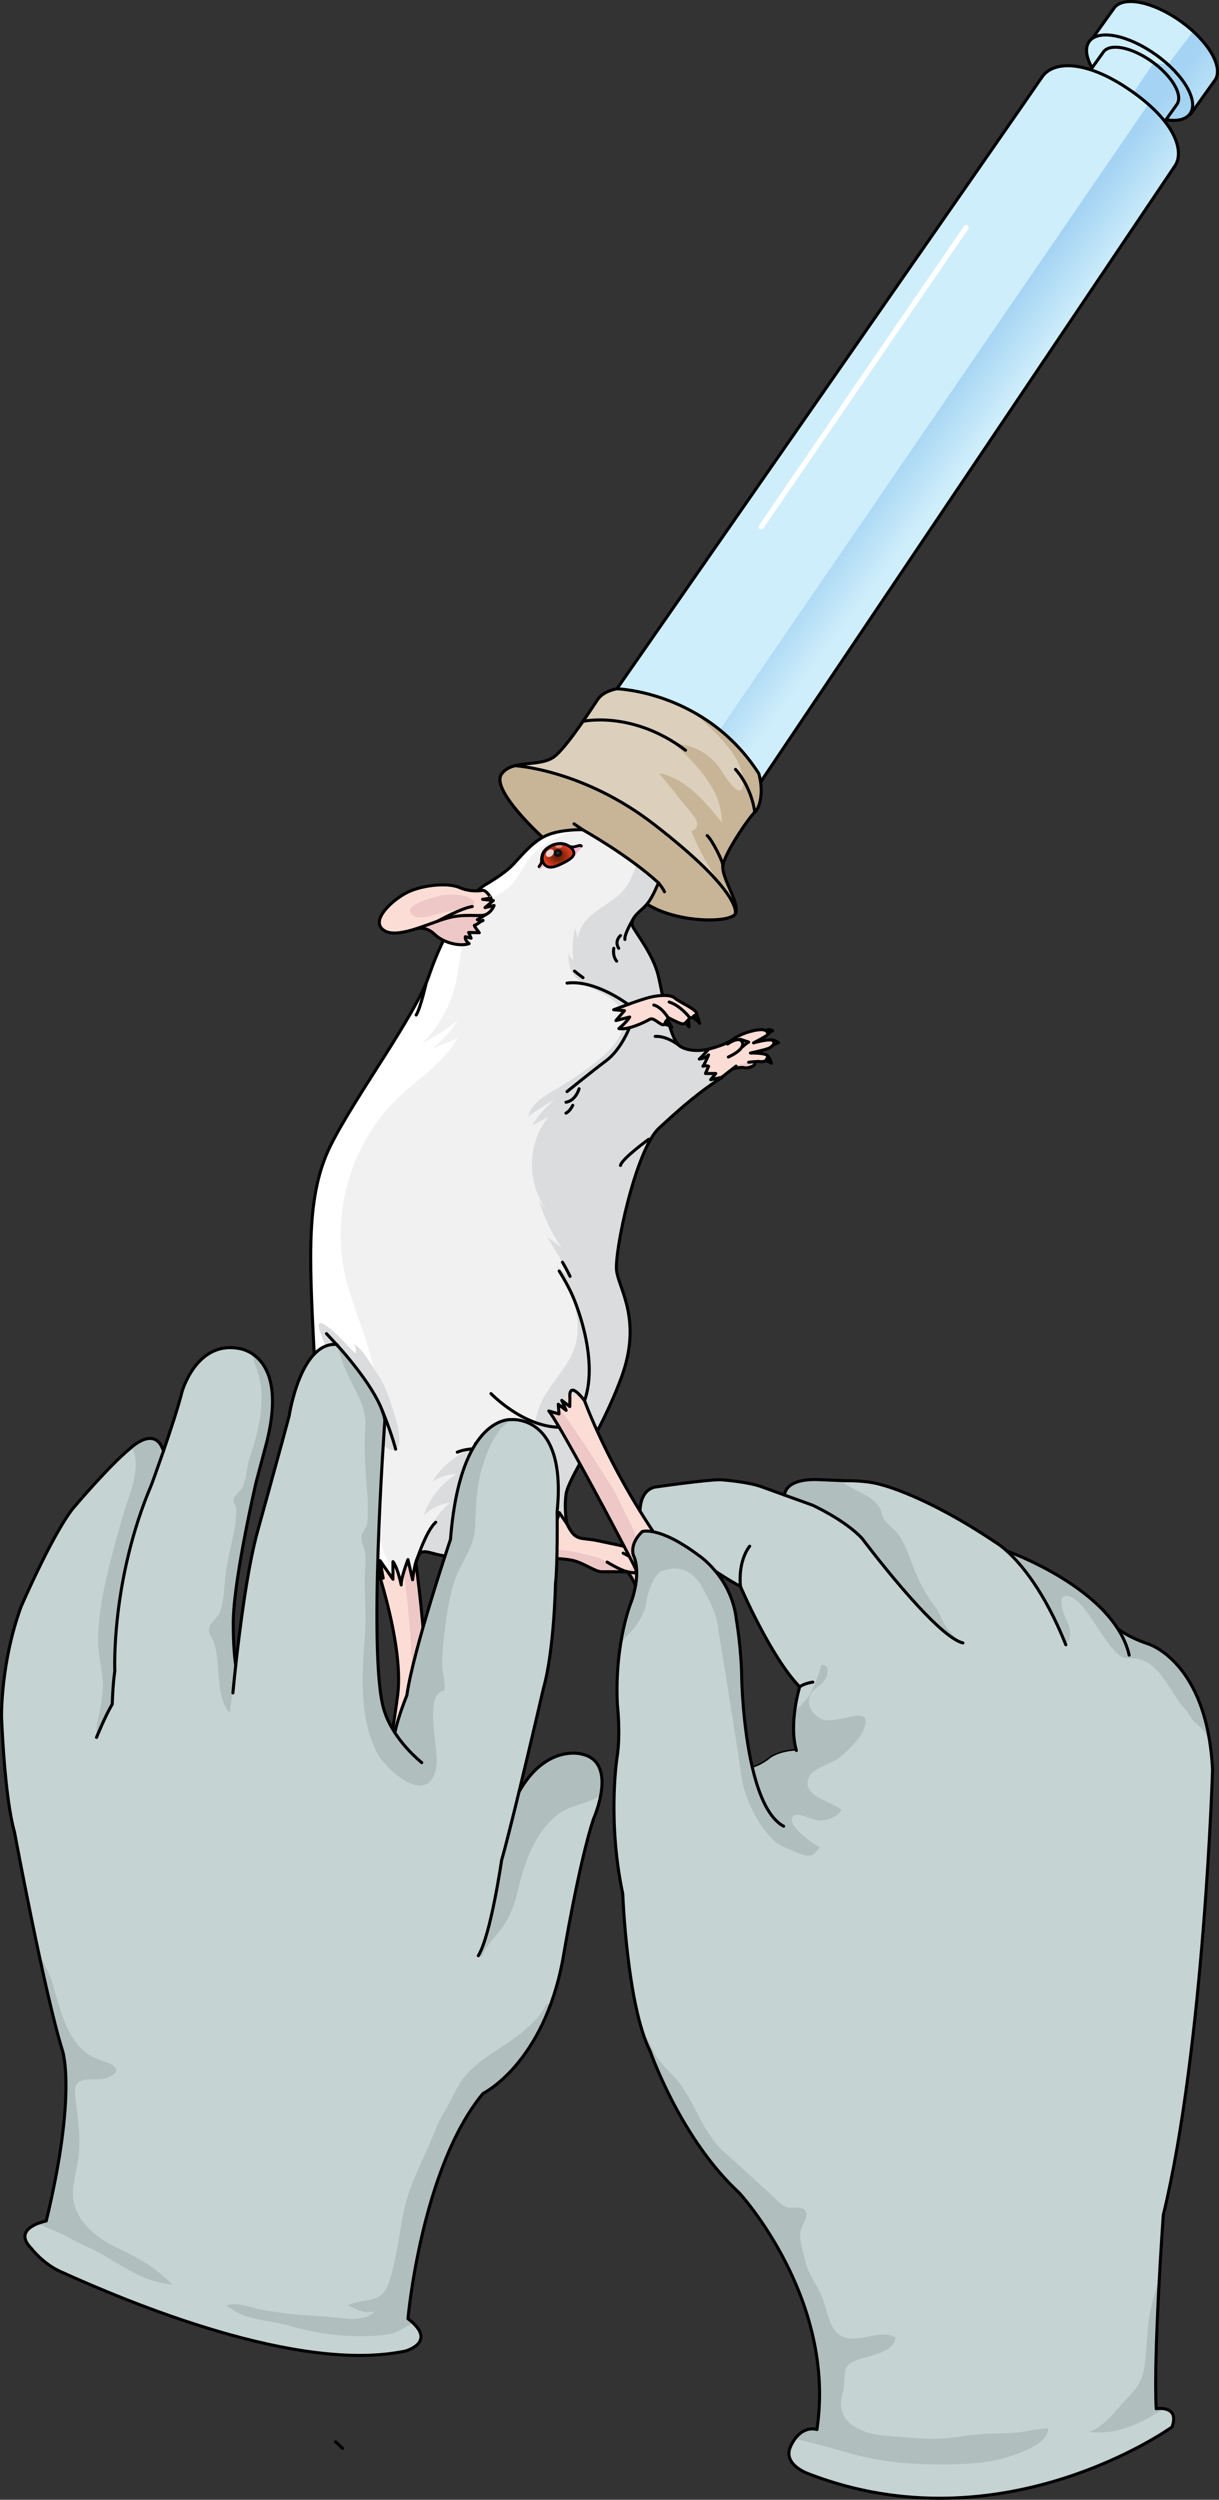 <?xml version="1.0" encoding="utf-8"?>
<!-- Generator: Adobe Illustrator 16.0.0, SVG Export Plug-In . SVG Version: 6.00 Build 0)  -->
<!DOCTYPE svg PUBLIC "-//W3C//DTD SVG 1.1//EN" "http://www.w3.org/Graphics/SVG/1.1/DTD/svg11.dtd">
<svg version="1.1" xmlns="http://www.w3.org/2000/svg" xmlns:xlink="http://www.w3.org/1999/xlink" x="0px" y="0px"
	 width="398.954px" height="818.098px" viewBox="0 0 398.954 818.098" enable-background="new 0 0 398.954 818.098"
	 xml:space="preserve">
<rect x="0" y="0" width="398.954" height="818.098" fill="#333333" stroke="none"/>
<g id="Layer_2">
</g>
<g id="Layer_3">
	<g>
		<g>
			<path fill="#CEEEFB" d="M389.646,37.4l7.957-11.129c2.955-4.133-2.038-12.766-11.151-19.281
				c-9.115-6.516-18.898-8.448-21.854-4.315l-7.957,11.13L389.646,37.4z"/>
			
				<linearGradient id="SVGID_1_" gradientUnits="userSpaceOnUse" x1="145.739" y1="-949.756" x2="161.426" y2="-961.45" gradientTransform="matrix(1 0 0 -1 242.34 -927.293)">
				<stop  offset="0" style="stop-color:#006AD1"/>
				<stop  offset="1" style="stop-color:#006AD1;stop-opacity:0"/>
			</linearGradient>
			<path opacity="0.2" fill="url(#SVGID_1_)" enable-background="new    " d="M390.488,10.264l-8.243,10.869v10.977l7.401,5.291
				l7.957-11.129C400.084,22.802,396.948,16.162,390.488,10.264z"/>
			<path fill="none" stroke="#000000" stroke-linecap="round" stroke-linejoin="round" stroke-miterlimit="10" d="M389.646,37.4
				l7.957-11.129c2.955-4.133-2.038-12.766-11.151-19.281c-9.115-6.516-18.898-8.448-21.854-4.315l-7.957,11.13L389.646,37.4z"/>
			
				<ellipse transform="matrix(-0.814 -0.582 0.582 -0.814 661.811 263.424)" fill="#CEEEFB" cx="373.144" cy="25.595" rx="20.286" ry="9.2"/>
			<path opacity="0.2" fill="#006AD1" enable-background="new    " d="M382.245,21.133l-4.701-0.572l-2.781,16.584
				c6.685,3.045,12.682,3.336,14.884,0.256C392.165,33.88,388.899,27.095,382.245,21.133z"/>
			
				<ellipse transform="matrix(-0.814 -0.582 0.582 -0.814 661.811 263.424)" fill="none" stroke="#000000" stroke-linecap="round" stroke-linejoin="round" stroke-miterlimit="10" cx="373.144" cy="25.595" rx="20.286" ry="9.2"/>
			<g>
				<path fill="#CEEEFB" d="M372.584,51.788l12.563-17.572c2.152-3.01-1.484-9.297-8.122-14.043s-13.763-6.153-15.915-3.144
					l-12.563,17.572L372.584,51.788z"/>
				
					<linearGradient id="SVGID_2_" gradientUnits="userSpaceOnUse" x1="134.441" y1="-964.912" x2="150.126" y2="-976.605" gradientTransform="matrix(1 0 0 -1 242.34 -927.293)">
					<stop  offset="0" style="stop-color:#006AD1"/>
					<stop  offset="1" style="stop-color:#006AD1;stop-opacity:0"/>
				</linearGradient>
				<path opacity="0.2" fill="url(#SVGID_2_)" enable-background="new    " d="M377.543,20.561l-8.082,11.979l-8.896-0.428
					l1.017,11.81l11.002,7.866l12.563-17.572C387.243,31.287,383.845,25.257,377.543,20.561z"/>
				<path fill="none" stroke="#000000" stroke-linecap="round" stroke-linejoin="round" stroke-miterlimit="10" d="M372.584,51.788
					l12.563-17.572c2.152-3.01-1.484-9.297-8.122-14.043s-13.763-6.153-15.915-3.144l-12.563,17.572L372.584,51.788z"/>
				
					<ellipse transform="matrix(-0.814 -0.582 0.582 -0.814 628.762 288.021)" fill="#CEEEFB" cx="360.566" cy="43.187" rx="14.775" ry="6.701"/>
				
					<ellipse transform="matrix(-0.814 -0.582 0.582 -0.814 628.762 288.021)" fill="none" stroke="#000000" stroke-linecap="round" stroke-linejoin="round" stroke-miterlimit="10" cx="360.566" cy="43.187" rx="14.775" ry="6.701"/>
			</g>
			<g>
				<path fill="#CEEEFB" d="M244.061,263.184l-42.154-37.762c0,0,135.483-194.736,139.119-200.189
					c3.637-5.455,14.678-5.735,29.506,4.74c14.827,10.477,16.918,19.979,14.038,24.26
					C381.691,58.514,244.061,263.184,244.061,263.184z"/>
				
					<linearGradient id="SVGID_3_" gradientUnits="userSpaceOnUse" x1="57.362" y1="-1068.312" x2="73.047" y2="-1080.004" gradientTransform="matrix(1 0 0 -1 242.34 -927.293)">
					<stop  offset="0" style="stop-color:#006AD1"/>
					<stop  offset="1" style="stop-color:#006AD1;stop-opacity:0"/>
				</linearGradient>
				<path opacity="0.2" fill="url(#SVGID_3_)" enable-background="new    " d="M244.061,263.184c0,0,137.63-204.67,140.509-208.951
					c2.494-3.709,1.253-11.336-8.761-20.121L228.474,249.22L244.061,263.184z"/>
				<path fill="none" stroke="#000000" stroke-linecap="round" stroke-linejoin="round" stroke-miterlimit="10" d="M244.061,263.184
					l-42.154-37.762c0,0,135.483-194.736,139.119-200.189c3.637-5.455,14.678-5.735,29.506,4.74
					c14.827,10.477,16.918,19.979,14.038,24.26C381.691,58.514,244.061,263.184,244.061,263.184z"/>
				<path fill="#FCDDD6" d="M121.167,506.357c0,0,11.225,30.465,8.99,48.313c-2.236,17.848-10.297,55.9,0.293,82.709
					c10.59,26.807-35.537,56.247,6.93,55.901c0,0,7.318,0.004,7.23-3.422c-0.057-2.24,12.924-2.57,5.004-5.107
					c-12.871-4.123,5.715-13.646-7.005-38.745c-12.72-25.098-7.968-59.313-4.198-79.316c3.771-20.004-4.227-68.486-4.227-68.486
					L121.167,506.357z"/>
				<path fill="#EEC8C7" d="M144.61,689.858c-0.057-2.24,12.924-2.57,5.004-5.107c-12.871-4.123,5.715-13.646-7.005-38.745
					c-12.72-25.096-7.968-59.313-4.198-79.316c2.82-14.961-0.941-45.848-3.018-60.473l-5.41-5.383l-0.055,0.035
					c0.289,2.182,7.335,36.254,3.982,70.059c-3.422,34.51-6.216,64.74,11.295,87.557
					C162.715,681.299,124.459,691.569,144.61,689.858z"/>
				<path fill="none" stroke="#000000" stroke-linecap="round" stroke-linejoin="round" stroke-miterlimit="10" d="M121.167,506.357
					c0,0,11.225,30.465,8.99,48.313c-2.236,17.848-10.297,55.9,0.293,82.709c10.59,26.807-35.537,56.247,6.93,55.901
					c0,0,7.318,0.004,7.23-3.422c-0.057-2.24,12.924-7.433,5.004-9.97c-12.871-4.123,5.715-8.783-7.005-33.883
					c-12.72-25.098-7.968-59.313-4.198-79.316c3.771-20.004-4.227-68.486-4.227-68.486L121.167,506.357z"/>
				<path fill="#DCD0BD" stroke="#000000" stroke-linecap="round" stroke-linejoin="round" stroke-miterlimit="10" d="
					M217.575,520.998c0,0,0.387,0.863,0.767,2.004c0.888-1.395,0.903-3.217,0.903-3.217S218.079,520.191,217.575,520.998z"/>
				<path fill="#DCD0BD" stroke="#000000" stroke-linecap="round" stroke-linejoin="round" stroke-miterlimit="10" d="
					M214.183,521.518c0,0,0.925,1.992,1.051,3.006c1.142-2.473,0.503-3.244,0.503-3.244S214.911,521.037,214.183,521.518z"/>
				<path fill="#DCD0BD" stroke="#000000" stroke-linecap="round" stroke-linejoin="round" stroke-miterlimit="10" d="
					M210.094,521.996c0,0,0.393,1.83,0.578,2.908c1.074-1.584,1.576-3.287,1.576-3.287S210.982,521.109,210.094,521.996z"/>
				<path fill="#FCDDD6" d="M172.223,502.639c0,0-2.198,5.916,1.605,6.678c3.805,0.762,10.651,0.508,14.203,1.521
					c3.549,1.014,6.846,3.551,8.875,3.551s3.805,0,3.805,0s1.774,0,4.564,0c3.043,3.297,2.79,7.102,4.818,7.607
					c2.027,0.508,3.043-1.268,3.043-1.268s1.521,2.029,3.17,0c2.409,0.924,3.495-0.57,2.988-3.359
					c-0.508-2.791-4.637-7.545-7.68-9.066s-10.043-2.791-15.927-4.059c-5.883-1.268-7.235,0.424-10.11-5.494
					c-5.156-12.004-9.721-14.541-9.721-14.541L172.223,502.639z"/>
				<path fill="#EEC8C7" d="M217.575,519.783c-1.183,0.084-1.813-5.324-4.437-6.98s-7.164-3.422-7.164-3.422
					s4.719,6.361-4.494,3.422c-1.591-0.508-4.22-2.836-7.215-3.422c-2.995-0.584-8.235-2.623-13.903-2.088s-6.203-0.857-5.561-3.102
					c0.642-2.246,1.283-8.449,1.283-8.449l-1.681-4.156l-2.18,11.051c0,0-2.198,5.916,1.606,6.678
					c3.804,0.762,10.65,0.508,14.201,1.521c3.549,1.016,6.846,3.551,8.875,3.551s3.805,0,3.805,0s1.774,0,4.564,0
					c3.043,3.297,2.79,7.102,4.818,7.607c2.029,0.508,3.043-1.268,3.043-1.268s1.521,2.029,3.17,0
					c1.49,0.57,2.472,0.217,2.886-0.797C218.508,519.826,217.907,519.76,217.575,519.783z"/>
				<path fill="none" stroke="#000000" stroke-linecap="round" stroke-linejoin="round" stroke-miterlimit="10" d="M172.223,502.639
					c0,0-2.198,5.916,1.605,6.678c3.805,0.762,10.651,0.508,14.203,1.521c3.549,1.014,6.846,3.551,8.875,3.551s3.805,0,3.805,0
					s1.774,0,4.564,0c3.043,3.297,2.79,7.102,4.818,7.607c2.027,0.508,3.043-1.268,3.043-1.268s1.521,2.029,3.17,0
					c2.409,0.924,3.495-0.57,2.988-3.359c-0.508-2.791-4.637-7.545-7.68-9.066s-10.043-2.791-15.927-4.059
					c-5.883-1.268-7.235,0.424-10.11-5.494c-5.156-12.004-9.721-14.541-9.721-14.541L172.223,502.639z"/>
				<path fill="none" stroke="#000000" stroke-linecap="round" stroke-linejoin="round" stroke-miterlimit="10" d="M198.682,511.219
					c0,0,4.059,2.535,6.594,3.17c2.536,0.633,3.678,0.379,3.932-1.586s-5.263-4.5-5.263-4.5"/>
				<path fill="none" stroke="#000000" stroke-linecap="round" stroke-linejoin="round" stroke-miterlimit="10" d="M213.137,520.729
					c0,0-1.505-4.564-3.922-6.721"/>
				<path fill="none" stroke="#000000" stroke-linecap="round" stroke-linejoin="round" stroke-miterlimit="10" d="M216.307,520.729
					c0,0-1.521-2.219-2.282-4.311s-4.182-3.586-4.81-4.311"/>
				<path fill="none" stroke="#000000" stroke-linecap="round" stroke-linejoin="round" stroke-miterlimit="10" d="M250.375,337.318
					c0,0,1.379-0.758,2.49,0c-1,0.48-1.664,1.219-1.664,1.219S250.715,338.447,250.375,337.318z"/>
				<path fill="none" stroke="#000000" stroke-linecap="round" stroke-linejoin="round" stroke-miterlimit="10" d="M252.372,340.337
					c0,0,0.03,0.869,0.584,1.685c1.11-0.352,1.222-0.713,1.832-0.777C253.234,340.18,252.372,340.337,252.372,340.337z"/>
				<path fill="none" stroke="#000000" stroke-linecap="round" stroke-linejoin="round" stroke-miterlimit="10" d="M251.224,345.557
					l-0.662,1.527c0,0,1.781,0.654,1.886,0.877C252.051,346.352,251.224,345.557,251.224,345.557z"/>
				<path fill="#EEC8C7" d="M239.718,349.816c0,0,2.659-0.701,3.923-0.379c1.264,0.32,4.732-0.924,2.863-2.014
					c-1.867-1.088-3.426-0.451-3.426-0.451l-3.361,1.166L239.718,349.816L239.718,349.816z"/>
				<path fill="none" stroke="#000000" stroke-linecap="round" stroke-linejoin="round" stroke-miterlimit="10" d="M239.718,349.816
					c0,0,2.659-0.701,3.923-0.379c1.264,0.32,4.732-0.924,2.863-2.014c-1.867-1.088-3.426-0.451-3.426-0.451l-3.361,1.166
					L239.718,349.816L239.718,349.816z"/>
				<path fill="#FCDDD6" d="M230.971,343.561c0,0,5.877-1.237,8.667-3.267c2.79-2.028,6.72-3.458,9.13-3.313
					c2.41,0.144,2.79,1.285,2.282,1.793c-0.507,0.507-4.438,2.535-4.438,2.535s5.29-1.527,6.305-0.767
					c1.014,0.761-0.127,1.969-1.269,2.506s-6.048,1.577-6.048,1.577s6-0.154,5.62,1.24s-1.015,1.775-2.916,1.521
					c-1.902-0.254-6.511,0.896-7.397,1.529c-0.888,0.635-5.482,4.266-5.482,4.266l-8.592,1.695l-2.155-6.848L230.971,343.561z"/>
				<path fill="none" stroke="#000000" stroke-linecap="round" stroke-linejoin="round" stroke-miterlimit="10" d="M240.907,348.916
					c-0.889,0.633-5.484,4.264-5.484,4.264l-8.59,1.695l-2.156-6.846l6.295-4.469c0,0,5.877-1.237,8.667-3.267
					c2.79-2.028,6.722-3.151,9.13-3.313s2.79,1.285,2.282,1.793c-0.507,0.507-4.438,2.535-4.438,2.535s5.29-1.527,6.305-0.767
					c1.014,0.761-0.127,1.969-1.269,2.506s-6.048,1.577-6.048,1.577s6-0.154,5.62,1.24s-1.015,1.775-2.916,1.521
					c0,0-2.435,0.092-3.29,0.27"/>
				<path fill="#DCD0BD" d="M177.696,274.133c0,0-17.262-15.613-13.554-20.798s13.183-1.823,17.907-6.229
					c4.724-4.405,11.771-15.58,13.64-18.289s6.22-3.395,6.22-3.395s29.125,0.82,46.428,27.729
					c1.705,5.979,0.363,11.248-1.324,12.677c-1.688,1.428-10.114,13.618-10.443,17.678c-0.328,4.058,5.775,12.371,4.092,15.545
					c-1.593,3.002-18.729,3.169-28.817-3.106C190.579,282.252,177.696,274.133,177.696,274.133z"/>
				<path fill="#C8B597" d="M247.011,265.826c1.688-1.428,3.028-6.697,1.325-12.676c-6.543-10.174-14.774-16.614-22.483-20.695
					c3.587,2.811,6.962,5.893,10.049,9.246c3.877,4.213,7.496,9.32,7.336,15.044c-0.021,0.801-0.29,1.794-1.079,1.931
					c-0.455,0.079-0.896-0.181-1.268-0.458c-2.619-1.957-3.987-5.123-5.996-7.702c-3.361-4.314-8.738-6.986-14.208-7.061
					c7.543,7.029,15.665,15.345,15.526,25.656c-5.549-6.942-11.824-14.342-20.538-16.088c3.61,4.447,7.22,8.895,10.829,13.341
					c0.75,0.922,1.529,1.917,1.649,3.099s-0.752,2.539-1.937,2.455c2.824,6.986,6.596,13.589,11.179,19.57l1.537,8.717
					c0.88-0.313,1.485-0.702,1.726-1.158c1.685-3.174-4.421-11.486-4.092-15.545C236.897,279.446,245.325,267.255,247.011,265.826z"
					/>
				<path fill="none" stroke="#000000" stroke-linecap="round" stroke-linejoin="round" stroke-miterlimit="10" d="M177.696,274.133
					c0,0-17.262-15.613-13.554-20.798s13.183-1.823,17.907-6.229c4.724-4.405,11.771-15.58,13.64-18.289s6.22-3.395,6.22-3.395
					s29.125,0.82,46.428,27.729c1.705,5.979,0.363,11.248-1.324,12.677c-1.688,1.428-10.114,13.618-10.443,17.678
					c-0.328,4.058,5.775,12.371,4.092,15.545c-1.593,3.002-18.729,3.169-28.817-3.106
					C190.579,282.252,177.696,274.133,177.696,274.133z"/>
				<path fill="#C8B597" d="M214.045,269.783c-23.215-17.975-45.488-19.196-45.488-19.196l0,0c-1.784,0.464-3.342,1.247-4.415,2.747
					c-3.708,5.184,13.554,20.798,13.554,20.798s12.885,8.12,34.146,21.81c10.088,6.275,27.225,6.108,28.818,3.106
					C240.661,299.049,243.2,292.357,214.045,269.783z"/>
				<path fill="none" stroke="#000000" stroke-linecap="round" stroke-linejoin="round" stroke-miterlimit="10" d="M214.045,269.783
					c-23.215-17.975-45.488-19.196-45.488-19.196l0,0c-1.784,0.464-3.342,1.247-4.415,2.747
					c-3.708,5.184,13.554,20.798,13.554,20.798s12.885,8.12,34.146,21.81c10.088,6.275,27.225,6.108,28.818,3.106
					C240.661,299.049,243.2,292.357,214.045,269.783z"/>
				<path fill="#F1F1F2" d="M158.698,289.616c0,0,6.086-3.382,9.131-6.595c3.043-3.211,6.763-7.945,11.496-9.806
					s11.326-1.69,11.326-1.69s14.878,8.283,24.854,17.414c-2.367,5.578-3.551,6.932-5.41,8.621c-1.86,1.691-3.889,3.551-3.043,5.58
					c0.845,2.028,6.763,9.129,8.453,16.398s3.55,20.795,7.27,22.993c3.721,2.198,9.13,0.845,9.13,0.845s-2.366,2.705-3.043,3.211
					c2.029-0.168,3.043-1.352,3.043-1.352s-1.183,2.873-1.86,3.719c0.846-0.338,1.86,0,1.86,0l-1.014,2.367h3.381l-1.69,2.029
					c0,0,2.535-0.508,3.889-0.846c-6.764,4.227-13.232,9.652-20.84,16.752c-7.608,7.102-14.663,40.631-13.818,46.717
					c0.846,6.086,8.453,16.16,1.521,34.928c-6.932,18.766-17.414,32.799-18.09,38.209s0.338,9.637,0.338,9.637l-2.535-3.719
					l-0.846,2.873c0,0-1.859-2.367-2.029-3.889c-0.676,3.043-1.183,5.58-1.183,5.58l-1.183-4.564l-1.86,5.578l-1.014-3.719
					l-2.705,5.748c0,0-0.169-6.256-1.522-7.439c-1.353-1.184-3.719-0.168-3.719-0.168s-10.82,13.355-16.906,14.201
					s-10.145-2.197-12.174-1.184s-2.873,8.961-2.873,8.961l-1.522-6.594c0,0-2.367,6.254-2.198,8.283
					c-1.354-6.254-2.705-7.607-2.705-7.607v5.748l-4.227-6.086l1.014,5.748c0,0,0.507,0.168-4.227-10.145
					c-4.734-10.313-16.907-34.826-18.428-65.09c-1.521-30.264-2.537-50.213,5.409-66.273s27.728-42.436,32.292-55.792
					C145.004,305.848,151.999,294.047,158.698,289.616z"/>
				<g>
					<path fill="#FFFFFF" d="M125.309,516.033l0.083,0.469C125.392,516.502,125.461,516.523,125.309,516.033z"/>
					<path fill="#FFFFFF" d="M179.325,273.217c-4.734,1.86-8.453,6.594-11.496,9.807c-3.043,3.211-9.131,6.594-9.131,6.594
						c-6.699,4.43-13.693,16.23-18.259,29.586s-24.345,39.73-32.292,55.791c-7.945,16.063-6.932,36.012-5.41,66.273
						c1.522,30.264,13.694,54.777,18.428,65.092c2.985,6.502,3.886,8.836,4.145,9.674l-0.932-5.279l4.227,6.086v-0.525
						c-0.777-3.166-2.271-6.318-3.26-9.139c-3.073-8.775-5.07-17.93-5.906-27.191c1.048,4.166,2.096,8.33,3.145,12.496
						c-1.215-7.396-1.67-14.918-1.357-22.406c0.568,3.898,1.136,7.799,1.705,11.697c2.279-12.91,1.629-26.328-1.891-38.959
						c-2.52-9.043-6.481-17.674-8.371-26.869c-4.178-20.35,2.822-42.639,17.885-56.941c6.581-6.25,14.709-11.242,19.132-19.166
						c-2.711,1.105-5.422,2.213-8.133,3.318c3.212-2.586,6.006-5.688,8.243-9.151c-3.582,2.909-7.504,5.397-11.661,7.399
						c5.168-4.984,8.917-11.424,10.7-18.377c2.426-9.453,1.863-20.834,9.363-27.078c2.705-2.25,6.174-3.49,8.707-5.932
						c2.508-2.414,3.858-5.77,5.947-8.554c3.814-5.083,9.741-7.887,15.871-9.911C186.415,271.645,182.465,271.982,179.325,273.217z"
						/>
				</g>
				<path fill="#DBDCDD" d="M232.581,353.354l1.69-2.029h-3.381l1.014-2.367c0,0-1.014-0.338-1.86,0
					c0.677-0.844,1.86-3.718,1.86-3.718s-1.014,1.183-3.043,1.353c0.677-0.507,3.043-3.212,3.043-3.212s-5.409,1.353-9.13-0.845
					c-3.719-2.198-5.579-15.723-7.27-22.993c-1.691-7.271-7.608-14.371-8.453-16.399c-0.846-2.028,1.183-3.888,3.043-5.578
					c1.859-1.691,3.043-3.043,5.41-8.623c-2.221-2.032-4.687-4.022-7.176-5.89c-1.471,3.591-2.636,7.33-6.32,10.335
					c-2.54,2.071-5.481,3.608-8.008,5.696c-2.525,2.088-4.696,4.948-4.844,8.222c-0.326-1.225-0.65-2.449-0.976-3.676
					c-0.733,3.479-0.947,7.066-0.636,10.607c-0.887-0.668-1.461-1.734-1.529-2.842c0.018,6.235,1.117,8.424,6.387,11.363
					c4.027,2.247,9.359,3.846,11.16,8.578c2.171,5.703-2.729,11.516-7.479,15.346c-4.666,3.762-9.611,7.178-14.783,10.207
					c-3.583,2.1-7.672,4.547-8.389,8.637c2.635-2.145,5.498-4.006,8.524-5.549c-2.903,2.371-5.403,5.232-7.364,8.428
					c1.836-0.992,3.67-1.986,5.506-2.979c-7.343,8.752-7.297,22.826,0.101,31.531c-1.081-1.289-2.162-2.578-3.243-3.869
					c1.652,5.418,4.146,10.578,7.364,15.24c-1.566-1.168-3.132-2.334-4.698-3.502c2.672,4.43,5.343,8.863,8.016,13.293
					c-1.686-1.227-3.369-2.455-5.055-3.682c5.124,8.059,9.04,18.025,5.841,27.025c-2.55,7.172-9.18,12.346-11.587,19.566
					c-1.288,3.865-1.677,8.686-5.242,10.656c-2.224,1.23-4.939,0.846-7.481,0.809c-8.88-0.131-17.658,4.824-22.136,12.494
					c2.316-1.596,5.101-2.498,7.91-2.568c-4.996,3.111-8.853,8.014-10.697,13.605c2.287-2.35,5.398-3.877,8.654-4.252
					c-4.861,3.988-8.076,9.893-8.91,16.117c2.162-0.396,6.045,2.123,11.658,1.344c6.086-0.846,16.907-14.203,16.907-14.203
					s2.367-1.014,3.72,0.17c1.353,1.182,1.521,7.438,1.521,7.438l2.705-5.748l1.014,3.721l1.86-5.58l1.183,4.564
					c0,0,0.508-2.535,1.184-5.578c0.168,1.521,2.028,3.889,2.028,3.889l0.845-2.875l2.537,3.719c0,0-1.015-4.227-0.338-9.637
					c0.676-5.41,11.157-19.443,18.09-38.209c6.932-18.766-0.677-28.84-1.522-34.926c-0.845-6.086,6.21-39.615,13.817-46.717
					c7.608-7.102,14.078-12.525,20.841-16.754C235.116,352.848,232.581,353.354,232.581,353.354z"/>
				<path fill="none" stroke="#000000" stroke-linecap="round" stroke-linejoin="round" stroke-miterlimit="10" d="M158.698,289.616
					c0,0,6.086-3.382,9.131-6.595c3.043-3.211,6.763-7.945,11.496-9.806s11.326-1.69,11.326-1.69s14.878,8.283,24.854,17.414
					c-2.367,5.578-3.551,6.932-5.41,8.621c-1.86,1.691-3.889,3.551-3.043,5.58c0.845,2.028,6.763,9.129,8.453,16.398
					s3.55,20.795,7.27,22.993c3.721,2.198,9.13,0.845,9.13,0.845s-2.366,2.705-3.043,3.211c2.029-0.168,3.043-1.352,3.043-1.352
					s-1.183,2.873-1.86,3.719c0.846-0.338,1.86,0,1.86,0l-1.014,2.367h3.381l-1.69,2.029c0,0,2.535-0.508,3.889-0.846
					c-6.764,4.227-13.232,9.652-20.84,16.752c-7.608,7.102-14.663,40.631-13.818,46.717c0.846,6.086,8.453,16.16,1.521,34.928
					c-6.932,18.766-17.414,32.799-18.09,38.209s0.338,9.637,0.338,9.637l-2.535-3.719l-0.846,2.873c0,0-1.859-2.367-2.029-3.889
					c-0.676,3.043-1.183,5.58-1.183,5.58l-1.183-4.564l-1.86,5.578l-1.014-3.719l-2.705,5.748c0,0-0.169-6.256-1.522-7.439
					c-1.353-1.184-3.719-0.168-3.719-0.168s-10.82,13.355-16.906,14.201s-10.145-2.197-12.174-1.184s-2.873,8.961-2.873,8.961
					l-1.522-6.594c0,0-2.367,6.254-2.198,8.283c-1.354-6.254-2.705-7.607-2.705-7.607v5.748l-4.227-6.086l1.014,5.748
					c0,0,0.507,0.168-4.227-10.145c-4.734-10.313-16.907-34.826-18.428-65.09c-1.521-30.264-2.537-50.213,5.409-66.273
					s27.728-42.436,32.292-55.792C145.004,305.848,151.999,294.047,158.698,289.616z"/>
				<path fill="#FCDDD6" d="M205.554,328.725c0,0,5.594-2.099,8.176-2.572c2.582-0.473,5.824-0.723,7.247,0.578
					c1.423,1.302,7.174,3.625,7.053,5.142s-2.298,1.174-2.298,1.174s-1.213,2.447-2.703,1.989c-1.489-0.458-4.415-2.049-4.415-2.049
					s-0.425,3.189-2.211,2.199c-1.787-0.99-2.703-2.252-3.951-1.502c-1.246,0.748-6.895,3.521-9.901,2.941
					c2.911-2.482,3.524-3.79,3.524-3.79l-4.504,1.168l2.805-3.258l-3.539-0.282L205.554,328.725z"/>
				<path fill="none" stroke="#000000" stroke-linecap="round" stroke-linejoin="round" stroke-miterlimit="10" d="M205.554,328.725
					c0,0,5.594-2.099,8.176-2.572c2.582-0.473,5.824-0.723,7.247,0.578c1.423,1.302,7.174,3.625,7.053,5.142
					s-2.298,1.174-2.298,1.174s-1.213,2.447-2.703,1.989c-1.489-0.458-4.415-2.049-4.415-2.049s-0.425,3.189-2.211,2.199
					c-1.787-0.99-2.703-2.252-3.951-1.502c-1.246,0.748-6.895,3.521-9.901,2.941c2.911-2.482,3.524-3.79,3.524-3.79l-4.504,1.168
					l2.805-3.258l-3.539-0.282L205.554,328.725z"/>
				<path fill="none" stroke="#000000" stroke-linecap="round" stroke-linejoin="round" stroke-miterlimit="10" d="M218.614,332.986
					c0,0-2.141-3.478-4.638-4.058"/>
				<path fill="none" stroke="#000000" stroke-linecap="round" stroke-linejoin="round" stroke-miterlimit="10" d="M225.731,333.046
					c0,0-2.994-3.927-6.716-5.114"/>
				<path fill="#EEC8C7" d="M136.206,303.943c0,0,3.141-0.997,5.983,1.791c2.843,2.787,8.3,4.166,11.345,3.08
					c-1.582-1.179-1.228-2.256-1.228-2.256l1.866,0.495l-0.788-1.883l3.472,0.081c0,0-2.035-2.521-1.515-2.469
					c0.52,0.052,3.03-2.059,2.724-1.527c-0.306,0.532-1.835-0.277-1.835-0.277l2.828-1.688l-12.347-3.958L136.206,303.943z"/>
				<path fill="none" stroke="#000000" stroke-linecap="round" stroke-linejoin="round" stroke-miterlimit="10" d="M136.206,303.943
					c0,0,3.141-0.997,5.983,1.791c2.843,2.787,8.3,4.166,11.345,3.08c-1.582-1.179-1.228-2.256-1.228-2.256l1.866,0.495
					l-0.788-1.883l3.472,0.081c0,0-2.035-2.521-1.515-2.469c0.52,0.052,3.03-2.059,2.724-1.527
					c-0.306,0.532-1.835-0.277-1.835-0.277l2.828-1.688l-12.347-3.958L136.206,303.943z"/>
				<path fill="#FCDDD6" d="M157.901,291.386c0,0-3.602,0.784-7.57-0.94c-3.97-1.726-13.058-0.778-18.015,2.127
					c-4.957,2.904-10.996,8.916-6.718,11.877c4.277,2.961,14.177-2.077,20.447-3.893c6.27-1.816,11.099-0.346,13.014-1.267
					s2.643-2.95,2.643-2.95l-2.974,0.692l2.735-2.323l-3.518-0.385l2.76-0.404C160.708,293.919,159.159,291.234,157.901,291.386z"/>
				<path fill="#EEC8C7" d="M150.76,297.531c-0.277,0.041-0.512,0.074-0.682,0.105c-2.711,0.494-5.4,1.069-8.061,1.795
					c-1.488,0.406-2.993,0.855-4.534,0.826c-0.782-0.014-1.584-0.162-2.235-0.594c-0.652-0.432-1.125-1.189-1.059-1.968
					c0.163-1.914,7.653-4.052,9.159-4.396c2.951-0.677,6.44-0.823,9.362,0.111c0.922,0.294,2.924,1.252,2.395,2.528
					C154.693,296.939,152.178,297.322,150.76,297.531z"/>
				<path fill="none" stroke="#000000" stroke-linecap="round" stroke-linejoin="round" stroke-miterlimit="10" d="M157.901,291.386
					c0,0-3.602,0.784-7.57-0.94c-3.97-1.726-13.058-0.778-18.015,2.127c-4.957,2.904-10.996,8.916-6.718,11.877
					c4.277,2.961,14.177-2.077,20.447-3.893c6.27-1.816,11.099-0.346,13.014-1.267s2.643-2.95,2.643-2.95l-2.974,0.692l2.735-2.323
					l-3.518-0.385l2.76-0.404C160.708,293.919,159.159,291.234,157.901,291.386z"/>
				<path fill="none" stroke="#000000" stroke-linecap="round" stroke-linejoin="round" stroke-miterlimit="10" d="M207.178,300.881
					c0,0-2.916,4.796-2.663,6.572"/>
				<path fill="none" stroke="#000000" stroke-linecap="round" stroke-linejoin="round" stroke-miterlimit="10" d="M203.079,306.186
					c0,0-2.113,1.742-0.593,4.168"/>
				<path fill="none" stroke="#000000" stroke-linecap="round" stroke-linejoin="round" stroke-miterlimit="10" d="M200.879,310.354
					c0,0-0.506,2.424,0.931,4.199"/>
				<path fill="none" stroke="#000000" stroke-linecap="round" stroke-linejoin="round" stroke-miterlimit="10" d="M205.838,336.704
					c0,0-2.676,6.844-7.409,10.396c-4.734,3.549-12.849,10.143-12.849,10.143"/>
				<path fill="none" stroke="#000000" stroke-linecap="round" stroke-linejoin="round" stroke-miterlimit="10" d="M205.554,328.725
					c0,0-10.677-8.168-19.976-6.985"/>
				<path fill="none" stroke="#000000" stroke-linecap="round" stroke-linejoin="round" stroke-miterlimit="10" d="M222.774,342.534
					c0,0-4.17-3.577-8.34-3.357"/>
				<path fill="none" stroke="#000000" stroke-linecap="round" stroke-linejoin="round" stroke-miterlimit="10" d="M168.53,473.602
					c0,0-7.523-3.17-12.934-1.141"/>
				<path fill="none" stroke="#000000" stroke-linecap="round" stroke-linejoin="round" stroke-miterlimit="10" d="M158.639,474.172
					c0,0-5.111-0.527-8.98,1.078"/>
				<path fill="none" stroke="#000000" stroke-linecap="round" stroke-linejoin="round" stroke-miterlimit="10" d="M225.282,333.779
					c0,0,0.225,1.356,0.225,2.3c-0.498-0.832-1.148-1.332-1.148-1.332L225.282,333.779z"/>
				<path fill="none" stroke="#000000" stroke-linecap="round" stroke-linejoin="round" stroke-miterlimit="10" d="M228.948,334.928
					c0,0-0.471-2.303-0.984-2.74c-1.069,0.006-1.252,0.857-1.252,0.857S228.892,334.374,228.948,334.928z"/>
				<path fill="none" stroke="#000000" stroke-linecap="round" stroke-linejoin="round" stroke-miterlimit="10" d="M219.855,336.204
					c0,0-1.056-1.951-1.42-2.425c-0.696,0.302-0.906,1.462-0.906,1.462S219.516,335.631,219.855,336.204z"/>
				<g>
					<path fill="#F6B7D2" d="M177.229,281.631c0.016,0.807-0.204,1.135-0.82,1.971c-0.617,0.836-0.095,1.028,0.489,0.727
						c0.586-0.303,0.667-1.016,1.759-0.65s2.289,0.453,5.85-1.334c3.558-1.787,3.783-2.301,4.529-3.462
						c0.746-1.157,1.852-1.271,1.229-2.004c-0.618-0.735-2.625,0.664-4.524-0.522c-1.904-1.184-4.013-0.25-5.474,0.504
						C178.583,277.73,177.172,278.924,177.229,281.631z"/>
					
						<radialGradient id="SVGID_4_" cx="134.868" cy="-1602.61" r="4.962" gradientTransform="matrix(0.963 0.222 0.269 -0.794 483.767 -1022.302)" gradientUnits="userSpaceOnUse">
						<stop  offset="0" style="stop-color:#591B00"/>
						<stop  offset="0.144" style="stop-color:#671F03"/>
						<stop  offset="0.419" style="stop-color:#8D280C"/>
						<stop  offset="0.791" style="stop-color:#C9371A"/>
						<stop  offset="1" style="stop-color:#EE4023"/>
					</radialGradient>
					<path fill="url(#SVGID_4_)" d="M187.303,277.92c1.384,1.823-0.126,3.044-2.795,4.424c-2.67,1.381-5.023,2.258-6.407,0.437
						c-1.384-1.822-0.502-4.54,2.168-5.921C182.937,275.48,185.92,276.1,187.303,277.92z"/>
					
						<path fill="none" stroke="#000000" stroke-width="0.917" stroke-linecap="round" stroke-linejoin="round" stroke-miterlimit="10" d="
						M187.303,277.92c1.384,1.823-0.126,3.044-2.795,4.424c-2.67,1.381-5.023,2.258-6.407,0.437
						c-1.384-1.822-0.502-4.54,2.168-5.921C182.937,275.48,185.92,276.1,187.303,277.92z"/>
					
						<path fill="#3A3A3A" stroke="#0F0F0F" stroke-width="0.917" stroke-linecap="round" stroke-linejoin="round" stroke-miterlimit="10" d="
						M183.396,278.729c0.283,0.371,0.149,0.855-0.301,1.088c-0.452,0.233-1.04,0.121-1.321-0.25
						c-0.283-0.368-0.148-0.857,0.301-1.09C182.527,278.245,183.116,278.357,183.396,278.729z"/>
					<path opacity="0.8" fill="#FFFFFF" enable-background="new    " d="M180.834,278.092c0.537,0.281,0.582,1.014,0.103,1.641
						c-0.481,0.625-1.306,0.903-1.843,0.623c-0.536-0.281-0.583-1.016-0.104-1.64C179.47,278.09,180.295,277.811,180.834,278.092z"
						/>
					<path opacity="0.4" fill="#FFFFFF" enable-background="new    " d="M184.062,276.99c0.011,0.304-0.497,0.561-1.135,0.574
						c-0.638,0.016-1.164-0.219-1.175-0.521c-0.01-0.303,0.498-0.561,1.139-0.575C183.526,276.454,184.05,276.686,184.062,276.99z"
						/>
					
						<path fill="none" stroke="#000000" stroke-width="0.917" stroke-linecap="round" stroke-linejoin="round" stroke-miterlimit="10" d="
						M190.266,276.878c-0.618-0.735-2.428,1.071-4.326-0.116c-1.904-1.184-4.21-0.658-5.672,0.098
						c-1.686,0.871-3.096,2.064-3.039,4.771c0.016,0.807-0.204,1.135-0.82,1.971"/>
				</g>
				<path fill="none" stroke="#000000" stroke-linecap="round" stroke-linejoin="round" stroke-miterlimit="10" d="M143.25,301.468
					c0,0,7.679-4.253,11.322-4.786"/>
				<path fill="none" stroke="#000000" stroke-linecap="round" stroke-linejoin="round" stroke-miterlimit="10" d="M135.894,512.107
					c0,0,3.292-10.91,6.714-13.904"/>
				<path fill="none" stroke="#000000" stroke-linecap="round" stroke-linejoin="round" stroke-miterlimit="10" d="M242.27,340.123
					l0.811,2.411c0.916-0.904,1.933-1.495,1.933-1.495L242.27,340.123z"/>
				<path fill="#FCDDD6" d="M238.382,345.922c0,0,5.47-2.342,4.606-4.738c-0.865-2.397-4.884,0.504-4.884,0.504"/>
				<path fill="none" stroke="#000000" stroke-linecap="round" stroke-linejoin="round" stroke-miterlimit="10" d="M238.382,345.922
					c0,0,5.47-2.342,4.606-4.738c-0.865-2.397-4.884,0.504-4.884,0.504"/>
				<path fill="#DCD0BD" stroke="#000000" stroke-linecap="round" stroke-linejoin="round" stroke-miterlimit="10" d="
					M207.776,514.697c0,0,0.739,0.617,1.439,1.045c0.535-1.199-0.008-2.939-0.008-2.939L207.776,514.697z"/>
				<path fill="none" stroke="#000000" stroke-linecap="round" stroke-linejoin="round" stroke-miterlimit="10" d="M189.523,356.316
					c0,0-1.03,3.85-4.294,4.422"/>
				<path fill="none" stroke="#000000" stroke-linecap="round" stroke-linejoin="round" stroke-miterlimit="10" d="M187.443,361.736
					c0,0-0.804,1.854-2.214,2.566"/>
				<path fill="none" stroke="#000000" stroke-linecap="round" stroke-linejoin="round" stroke-miterlimit="10" d="M190.807,319.955
					c0,0-1.283-0.881-2.775-2.139"/>
				<path fill="none" stroke="#000000" stroke-linecap="round" stroke-linejoin="round" stroke-miterlimit="10" d="M212.323,372.844
					c0,0-8.881,6.432-9.244,8.57"/>
				<path fill="none" stroke="#000000" stroke-linecap="round" stroke-linejoin="round" stroke-miterlimit="10" d="M139.509,321.621
					c0,0-1.861,8.254-3.302,10.566"/>
				<path fill="none" stroke="#000000" stroke-linecap="round" stroke-linejoin="round" stroke-miterlimit="10" d="M166.982,495.031
					c0,0-2.646-0.824-6.289,2.211"/>
				
					<line fill="none" stroke="#000000" stroke-linecap="round" stroke-linejoin="round" stroke-miterlimit="10" x1="190.652" y1="271.525" x2="187.87" y2="269.617"/>
				<path fill="none" stroke="#000000" stroke-linecap="round" stroke-linejoin="round" stroke-miterlimit="10" d="M215.504,288.939
					c0,0,1.397,1.64,1.968,2.924"/>
				<path fill="none" stroke="#000000" stroke-linecap="round" stroke-linejoin="round" stroke-miterlimit="10" d="M236.568,283.504
					c0.288-1.318-3.7-8.896-5.124-10.037"/>
				<path fill="none" stroke="#000000" stroke-linecap="round" stroke-linejoin="round" stroke-miterlimit="10" d="M247.011,265.826
					c0,0-0.735-7.76-6.296-14.034"/>
				<path fill="none" stroke="#000000" stroke-linecap="round" stroke-linejoin="round" stroke-miterlimit="10" d="M190.807,236.079
					c0,0,16.195-3.649,33.552,9.454"/>
				<path fill="#FFFFFF" d="M249.124,173.284c-0.166,0-0.334-0.048-0.482-0.15c-0.391-0.267-0.49-0.8-0.223-1.188l67.076-97.965
					c0.267-0.39,0.799-0.489,1.188-0.224c0.39,0.267,0.489,0.8,0.224,1.189l-67.076,97.965
					C249.665,173.154,249.397,173.284,249.124,173.284z"/>
				<path fill="none" stroke="#000000" stroke-linecap="round" stroke-linejoin="round" stroke-miterlimit="10" d="M183.016,415.977
					c0,0,2.633,4.082,4.428,8.217c0,0,8.877,19.792,3.87,34.218"/>
				<path fill="none" stroke="#000000" stroke-linecap="round" stroke-linejoin="round" stroke-miterlimit="10" d="M186.571,417.719
					c0,0-1.212-2.52-2.486-4.635"/>
				<path fill="none" stroke="#000000" stroke-linecap="round" stroke-linejoin="round" stroke-miterlimit="10" d="M221.769,524.959
					c0,0,0.136-4.466-0.634-7.29"/>
			</g>
		</g>
		<path fill="none" stroke="#000000" stroke-linecap="round" stroke-linejoin="round" stroke-miterlimit="10" d="M109.814,799.127
			c0,0,0.9,0.79,2.311,2.14"/>
		<path fill="#C5D3D2" d="M260.636,572.892c-2.572-8.894,1.084-20.842,1.084-20.842c-9.525-9.777-19.396-32.873-19.396-32.873
			c-3.665-1.922-7.823-4.718-8.12-4.923c2.914,3.53,6.01,8.795,6.797,15.799c0,0,1.64,9.269,1.76,19.646
			c0,0,0.32,15.362,3.492,28.863c0,0,3.051-0.822,5.963-3.29C252.216,575.272,254.986,573.167,260.636,572.892z M365.853,533.067
			l0.013-0.007c0,0,3.331,2.757,9.788,4.897c0,0,19.443,5.66,21.19,41.24c0,0-2.762,90.537-16.127,145.761
			c0,0-3.275,45.716-2.315,63.341c0,0,7.805-1.296,5.175,5.984c0,0-55.473,39.896-118.986,15.308c0,0-8.454-2.884-5.919-8.783
			c1.188-2.76,4.021-6.809,8.693-5.728c6.454-42.921-25.482-77.486-25.482-77.486c-19.146-17.61-29.078-46.248-29.078-46.248
			c-7.614-15.01-8.992-51.551-8.992-51.551c-5.101-24.085-1.854-44.762-1.854-44.762c1.218-7.609,0.088-17.225,0.088-17.225
			c-0.963-20.678,4.698-33.964,4.698-33.964c3.296-9.921,0.6-14.732,0.6-14.732s-1.558-3.604,2.848-7.881
			c0,0-3.303-12.495,3.982-14.531c0,0,18.886-2.716,22.016-2.404c0,0,8.443,0.614,12.959,2.245l7.637,2.759
			c0,0-0.219-5.311,10.556-5.085l9.462,0.386c0,0,6.761-0.204,11.762,1.346c0,0,14.521,3.48,37.475,18.969
			c0,0,1.33,0.736,3.495,2.688C330.314,507.886,355.609,517.011,365.853,533.067z"/>
		<path fill="#B0BEBE" d="M315.139,537.683l-0.864-0.33c-1.534-1.525-3.435-3.242-4.664-5.023c-1.354-1.961-1.991-4.393-3.494-6.34
			c-3.852-4.993-6.175-10.236-8.391-16.243c-1.204-3.263-2.223-5.845-4.514-8.547c-1.093-1.291-2.564-2.245-3.609-3.579
			c-1.035-1.318-0.926-2.736-1.679-4.122c-1.783-3.282-6.612-5.114-9.734-6.859c-1.206-0.675-2.358-1.396-3.504-2.124l-7.346-0.299
			c-10.312-0.216-10.555,4.635-10.556,5.053c0.329,0.149,0.658,0.278,0.979,0.386c2.737,0.916,5.437,1.964,8.153,2.944
			c0,0,10.762,4.91,16.286,10.956C282.204,503.555,306.155,535.565,315.139,537.683z"/>
		<path fill="#B0BEBE" d="M370.476,542.703c8.979,0.219,11.818,10.502,17.006,16.157c1.038,1.133,1.556,2.048,2.367,3.344
			c1.11,1.772,2.973,2.732,4.153,4.337c0.771,1.052,1.329,2.183,1.896,3.312c-4.32-27.255-20.244-31.895-20.244-31.895
			c-6.457-2.141-9.788-4.897-9.788-4.897l-0.013,0.007c-9.52-14.919-32.021-23.851-35.787-25.266
			c10.956,11.453,17.208,28.13,18.177,29.041c1.771,1.67,2.123-1.219,1.957-3.188c-0.174-2.06-2.024-4.703-2.449-6.906
			c-0.319-1.654-0.957-4.101,0.937-4.446c1.767-0.322,4.644,2.234,5.666,3.497c2.802,3.459,5.205,7.604,7.805,11.223
			c1.021,1.421,2.356,3.11,3.696,4.301C367.482,542.768,368.653,542.658,370.476,542.703z"/>
		<path fill="#B0BEBE" d="M260.212,798.125c5.297,1.265,10.491,2.584,15.808,4.181c9.15,2.746,18.052,4.005,27.646,4.166
			c7.22,0.122,14.649,0.152,21.744-1.235c4.122-0.808,17.972-4.7,17.655-10.551c-4.579,0.296-8.648,1.544-13.317,1.605
			c-5.156,0.07-10.994,0.333-16.043,1.188c-7.922,1.34-15.725,0.297-23.86-0.349c-5.146-0.406-11.627-2.116-13.781-6.813
			c-1.45-3.157-0.699-5.033-0.005-8.254c0.462-2.137-0.147-6.432,1.542-8.086c3.397-3.327,14.708-2.693,15.454-8.96
			c-4.237-2.651-10.684,0.975-15.287,0.252c-6.291-0.987-6.58-7.765-8.299-12.457c-1.649-4.501-5.006-8.426-6-13.055
			c-0.604-2.807-1.611-5.84-1.607-8.596c0.002-1.863,2.462-5.29,2.043-6.887c-0.739-2.81-4.478-1.241-6.584-1.979
			c-1.979-0.694-4.007-3.281-5.565-4.651c-4.91-4.315-9.486-8.767-14.441-13.025c-6.571-5.646-9.313-14.841-14.252-21.971
			c-2.432-3.508-6.165-6.322-8.392-9.913c-1.63-2.631-1.878-4.793-4.171-7.108c0.697,2.115,1.461,4.056,2.305,5.72
			c0,0,9.932,28.638,29.078,46.248c0,0,31.937,34.565,25.482,77.486C264.11,794.327,261.748,796.067,260.212,798.125z"/>
		<path fill="#B0BEBE" d="M380.898,788.297c-1.299-0.194-2.496,0.003-2.496,0.003c-0.544-9.995,0.273-29.02,1.083-43.622
			c-0.839,3.253-1.681,6.5-2.544,9.72c-1.416,5.28-1.45,10.764-1.938,16.092c-0.529,5.792-0.925,9.02-5.119,13.307
			c-3.704,3.787-8.365,10.514-13.421,12.078C365.314,797.066,373.391,793.155,380.898,788.297z"/>
		<path fill="none" stroke="#000000" stroke-linecap="round" stroke-linejoin="round" stroke-miterlimit="10" d="M265.214,592.332
			c0,0-12.607-3.097-18.661-12.566"/>
		<path fill="none" stroke="#000000" stroke-linecap="round" stroke-linejoin="round" stroke-miterlimit="10" d="M246.253,578.563
			c0,0,3.051-0.822,5.963-3.29c0,0,2.77-2.105,8.42-2.381c1.388-0.073,2.955-0.029,4.696,0.187c0,0,8.282,0.088,12.214-3.233"/>
		<path fill="none" stroke="#000000" stroke-linecap="round" stroke-linejoin="round" stroke-miterlimit="10" d="M234.185,514.247
			c0,0,0.01,0.004,0.02,0.007c0.297,0.205,4.455,3.001,8.12,4.923"/>
		<path fill="none" stroke="#000000" stroke-linecap="round" stroke-linejoin="round" stroke-miterlimit="10" d="M210.191,501.232
			c0,0-3.303-12.495,3.982-14.531c0,0,18.886-2.716,22.016-2.404c0,0,8.443,0.614,12.959,2.245l7.637,2.759l9.133,3.298
			c0,0,10.762,4.91,16.286,10.956c0,0,23.951,32.011,32.936,34.128"/>
		<path fill="none" stroke="#000000" stroke-linecap="round" stroke-linejoin="round" stroke-miterlimit="10" d="M256.785,489.301
			c0,0-0.219-5.311,10.556-5.085l9.462,0.386c0,0,6.761-0.204,11.762,1.346c0,0,14.521,3.48,37.475,18.969
			c0,0,1.33,0.736,3.495,2.688c4.367,3.949,12.155,12.855,19.295,30.68"/>
		<path fill="none" stroke="#000000" stroke-linecap="round" stroke-linejoin="round" stroke-miterlimit="10" d="M329.514,507.597
			c0,0,0.01,0.003,0.02,0.007c0.78,0.282,26.075,9.407,36.319,25.464c1.725,2.674,3.012,5.553,3.706,8.61"/>
		<path fill="none" stroke="#000000" stroke-linecap="round" stroke-linejoin="round" stroke-miterlimit="10" d="M365.866,533.061
			c0,0,3.331,2.757,9.788,4.897c0,0,19.443,5.66,21.19,41.24c0,0-2.762,90.537-16.127,145.761c0,0-3.275,45.716-2.315,63.341
			c0,0,7.805-1.296,5.175,5.984c0,0-55.473,39.896-118.986,15.308c0,0-8.454-2.884-5.919-8.783c1.188-2.76,4.021-6.809,8.693-5.728"
			/>
		<g>
			<path fill="#DBDCDD" d="M106.86,441.968c0.07-1.94-6.052-12.51,0.37-7.783c3.368,2.479,6.14,5.948,9.108,8.788
				c0.275-1.088,0.108-2.109-0.495-3.033c2.632,1.194,5.833,6.992,7.63,9.62c2.595,3.798,3.966,8.016,5.346,12.441
				c0.766,2.461,3.991,12.061-0.148,12.542c-3.819,0.443-9.758-11.863-11.86-14.508c-2.137-2.688-5.156-4.837-7.087-7.628
				c-1.419-2.053-2.176-4.882-3.118-7.153"/>
			<g>
				<path fill="#C5D3D2" d="M169.865,586.413c8.652-15.337,20.033-12.448,20.033-12.448c12.876,2.223,4.382,21.213,4.382,21.213
					c-4.832,14.47-10.071,46.059-10.071,46.059c-6.372,34.3-26.123,43.892-26.123,43.892
					c-20.229,24.429-24.565,73.721-24.565,73.721c10.053,7.62-0.819,10.578-0.819,10.578c-35.63,7.51-92.278-16.393-114.019-26.52
					c-3.882-1.807-4.227-2.473-8.077-6.688c-0.181-0.2-0.376-0.41-0.585-0.631c-6.21-6.569,5.11-8.73,5.11-8.73
					c10.082-41.785,5.349-55.643,5.349-55.643c-5.947-19.017-15.73-71.591-15.73-71.591c-3.344-11.714-4.248-37.953-4.248-37.953
					s-0.264-17.673,6.378-35.804c0,0,9.967-23.108,16.869-32.051c0,0,11.888-14.123,18.878-19.8c0,0,8.072-7.869,10.868,0.833
					c2.238-6.497,4.85-14.418,6.102-19.446c0,0,4.57-16.226,18.013-14.19c0,0,17.482,1.026,9.476,31.568l-3.273,12.343
					c0,0-7.057,30.316-7.451,44.849c0,0-0.172,8.934,0.793,14.997c1.292-11.746,3.856-32.128,7.206-44.035
					c0,0,8.688-31.422,10.275-37.548c0,0,3.62-24.173,15.496-23.402l0.01,0.001c4.452,4.939,14.383,16.683,15.826,24.718
					c0,0-5.953,81.273,0.128,96.099c0,0,0.735,2.554,3.137,6.251c1.036-5.206,3.929-12.242,3.929-12.242
					c2.076-14.875,14.278-51.02,14.278-51.02c3.183-41.027,19.971-39.193,19.971-39.193s18.182-1.778,14.928,30.085
					c0,0,0.221,17.188-0.545,23.699c0,0-0.377,21.556-3.948,34.227C177.843,552.608,173.759,570.345,169.865,586.413z"/>
				<path fill="#B0BEBE" d="M189.898,573.965c0,0-11.173-2.826-19.796,12.047c-2.766,7.365-4.835,15.156-5.934,22.768
					c0,0.002-3.533,24.479-7.621,31.273l1.187,0.178c1.275-3.636,4.7-6.585,6.893-9.784c2.32-3.385,3.733-7.285,4.692-11.254
					c2.22-9.196,5.365-19.166,13.144-25.323c4.172-3.302,9.809-3.428,14.132-6.273C197.635,582.034,197.288,575.24,189.898,573.965z
					"/>
				<path fill="#B0BEBE" d="M150.041,514.233c2.759-5.763,5.341-8.994,5.521-15.659c0.162-6.063,0.439-11.919,2.098-17.771
					c1.195-4.213,3.013-8.997,5.842-12.707c0.9-1.183,2.431-2.336,3.979-3.502c-0.043,0.003-0.07,0.004-0.07,0.004
					s-16.788-1.834-19.971,39.193c0,0-12.202,36.145-14.278,51.02c0,0-2.893,7.036-3.929,12.242
					c-2.401-3.697-3.137-6.251-3.137-6.251c-6.081-14.825-0.128-96.099-0.128-96.099c-1.39-7.732-10.626-18.883-15.287-24.114
					c0.468,3.667,2.759,8.563,3.679,10.47c2.99,6.191,5.745,9.843,5.187,16.937c-0.489,6.21,0.019,11.999,0.456,17.931
					c0.214,2.924,0.479,5.924,0.393,8.824c-0.041,1.34,0.008,3.068-0.338,4.361c-0.304,1.135-1.59,2.518-1.734,3.521
					c-0.325,2.278,1.213,4.008,1.309,6.684c0.103,2.883-0.374,6.005-0.304,8.741c0.153,6.086,0.543,11.735,0.063,17.929
					c-0.96,12.377-1.815,25.957,3.786,37.2c3.207,6.438,17.152,18.426,19.613,5.205c1.08-5.807-4.506-23.987,2.625-25.095
					c0.576-2.724-0.817-5.894-0.728-8.768c0.106-3.494,0.344-7.174,0.825-10.631C146.41,527.447,147.215,520.132,150.041,514.233z"
					/>
				<path fill="#B0BEBE" d="M189.898,573.965c0,0-11.173-2.826-19.796,12.047c-2.766,7.365-4.835,15.156-5.934,22.768
					c0,0.002-3.533,24.479-7.621,31.273l1.187,0.178c1.275-3.636,4.7-6.585,6.893-9.784c2.32-3.385,3.733-7.285,4.692-11.254
					c2.22-9.196,5.365-19.166,13.144-25.323c4.172-3.302,9.809-3.428,14.132-6.273C197.635,582.034,197.288,575.24,189.898,573.965z
					"/>
				<path fill="#B0BEBE" d="M180.199,656.009c-0.473-0.073-0.955-0.118-1.455-0.112c-2.159,5.269-9.09,10.395-13.812,13.508
					c-5.261,3.469-11.019,6.966-14.403,12.338c-1.745,2.771-2.974,5.902-4.684,8.655c-2.111,3.396-3.097,5.985-4.606,9.674
					c-3.158,7.715-7.017,14.376-8.849,22.626c-1.815,8.174-2.465,16.53-5.167,24.446c-2.504,7.341-8.101,4.689-13.401,7.302
					c3.136,1.44,4.917,2.818,8.795,1.988c-2.763,2.916-7.523,2.656-11.392,2.158c-4.23-0.544-8.313-0.645-12.646-0.98
					c-4.322-0.335-8.384-0.932-12.587-1.638c-3.443-0.578-8.303-2.768-11.875-1.514c0.637,0.661,1.364,0.928,2.189,1.508
					c4.844,3.405,12.446,3.491,17.995,5.062c5.515,1.562,10.862,2.77,16.8,3.235c5.31,0.418,12.278,0.532,17.452-0.633
					c1.362-0.308,3.981-1.925,6.554-3.461c-0.46-0.425-0.984-0.865-1.588-1.322c0,0,4.337-49.292,24.565-73.721
					C158.085,685.128,171.956,678.381,180.199,656.009z"/>
				<path fill="#B0BEBE" d="M12.438,727.657c2.986,1.703,6.829,2.779,9.222,4.169c4.125,2.396,8.466,4.021,12.558,6.416
					c7.125,4.17,13.721,8.784,22.236,9.438c-5.634-5.569-10.712-8.574-17.703-11.835c-5.51-2.57-10.811-6.292-13.544-11.918
					c-2.908-5.983-0.313-11.664,0.468-17.784c0.789-6.168-0.094-12.343-0.847-18.388c-0.362-2.904-0.951-6.079,2.134-6.92
					c2.833-0.771,5.787,0.253,8.708-1.072c4.196-1.904,2.476-3.729-1.473-5.063c-3.685-1.244-6.108-2.369-8.723-5.488
					c-4.445-5.301-6.209-13.118-8.117-19.612c-1.049-3.571-2.754-6.716-4.581-9.926c2.623,12.21,5.441,24.305,7.704,31.542
					c0,0,4.733,13.857-5.349,55.643C15.13,726.857,13.879,727.099,12.438,727.657z"/>
				<path fill="#B0BEBE" d="M44.222,476.732c0.956,6.475-1.921,12.285-3.677,18.245c-1.526,5.179-2.997,10.418-4.319,15.642
					c-2.127,8.396-4.294,18.256-4.104,27.16c0.098,4.539,1.436,9.033,1.531,13.537c0.09,4.354-1.095,9.106-2.005,13.265l-0.06,4.025
					c0,0,2.866-7.07,5.146-10.875c0,0,0.157-6.287,0.844-10.878c0,0-1.343-29.611,12.039-61.06c1.604-3.77,3.276-8.647,3.095-12.741
					c-2.775-4.802-8.082-0.78-9.641,0.563C43.63,474.814,44.1,475.914,44.222,476.732z"/>
				<path fill="#B0BEBE" d="M75.138,560.625c1.01-7.002,2.315-15.83,2.882-23.134c0-0.001,0-0.002,0-0.004
					c-0.333,2.725-0.622,5.259-0.867,7.482c-0.965-6.063-0.793-14.997-0.793-14.997c0.395-14.532,7.451-44.849,7.451-44.849
					l3.273-12.343c5.204-19.852-0.358-27.229-4.893-29.963c1.448,4.244,3.284,8.552,3.393,13.116
					c0.182,7.648-1.343,13.563-3.737,20.642c-1.121,3.315-1.105,7.438-2.708,10.488c-0.438,0.832-2.391,2.552-2.576,3.244
					c-0.607,2.281,0.688,1.477,0.736,3.706c0.146,6.558-2.571,13.969-3.41,20.689c-0.494,3.962-0.496,9.394-1.994,13.116
					c-0.543,1.35-3.17,3.399-3.414,4.823c-0.448,2.605,0.676,2.362,1.532,4.92C72.493,544.973,70.198,554.422,75.138,560.625z"/>
				<path fill="none" stroke="#000000" stroke-linecap="round" stroke-linejoin="round" stroke-miterlimit="10" d="M110.14,439.985
					c4.452,4.939,14.383,16.683,15.826,24.718c0,0-5.953,81.273,0.128,96.099c0,0,0.735,2.554,3.137,6.251
					c1.828,2.819,4.617,6.296,8.797,9.81"/>
				<path fill="none" stroke="#000000" stroke-linecap="round" stroke-linejoin="round" stroke-miterlimit="10" d="M76.228,554.035
					c0,0,0.319-3.596,0.925-9.065c1.292-11.746,3.856-32.128,7.206-44.035c0,0,8.688-31.422,10.275-37.548
					c0,0,3.62-24.173,15.496-23.402l0.01,0.001"/>
				<path fill="none" stroke="#000000" stroke-linecap="round" stroke-linejoin="round" stroke-miterlimit="10" d="M53.495,474.85
					c2.238-6.497,4.85-14.418,6.102-19.446c0,0,4.57-16.226,18.013-14.19c0,0,17.482,1.026,9.476,31.568l-3.273,12.343
					c0,0-7.057,30.316-7.451,44.849c0,0-0.172,8.934,0.793,14.997"/>
				<path fill="none" stroke="#000000" stroke-linecap="round" stroke-linejoin="round" stroke-miterlimit="10" d="M31.588,568.606
					c0,0,2.866-7.07,5.146-10.875c0,0,0.157-6.287,0.844-10.878c0,0-1.343-29.612,12.039-61.061c0,0,1.448-3.938,3.273-9.185
					c0.196-0.569,0.398-1.152,0.603-1.749"/>
				<path fill="none" stroke="#000000" stroke-linecap="round" stroke-linejoin="round" stroke-miterlimit="10" d="M10.558,739"/>
				<path fill="none" stroke="#000000" stroke-linecap="round" stroke-linejoin="round" stroke-miterlimit="10" d="M53.493,474.859
					l0.002-0.01c-2.796-8.702-10.868-0.833-10.868-0.833c-6.99,5.677-18.878,19.8-18.878,19.8
					c-6.902,8.942-16.869,32.051-16.869,32.051c-6.642,18.131-6.378,35.804-6.378,35.804s0.904,26.239,4.248,37.953
					c0,0,9.783,52.574,15.73,71.591c0,0,4.733,13.857-5.349,55.643c0,0-11.321,2.161-5.11,8.73"/>
				<path fill="none" stroke="#000000" stroke-linecap="round" stroke-linejoin="round" stroke-miterlimit="10" d="M129.231,567.053
					c1.036-5.206,3.929-12.242,3.929-12.242c2.076-14.875,14.278-51.02,14.278-51.02c3.183-41.027,19.971-39.193,19.971-39.193
					s18.182-1.778,14.928,30.085c0,0,0.221,17.188-0.545,23.699c0,0-0.377,21.556-3.948,34.227c0,0-4.084,17.736-7.979,33.805
					c-2.24,9.245-4.409,17.933-5.696,22.366c0,0-3.533,24.479-7.621,31.273"/>
				<path fill="none" stroke="#000000" stroke-linecap="round" stroke-linejoin="round" stroke-miterlimit="10" d="M10.193,735.772
					c0,0,3.763,5.01,9.588,7.645c22.577,10.215,77.876,33.396,112.92,26.01c0,0,10.872-2.958,0.819-10.578
					c0,0,4.337-49.292,24.565-73.721c0,0,19.751-9.592,26.123-43.892c0,0,5.239-31.589,10.071-46.059c0,0,8.494-18.99-4.382-21.213
					c0,0-11.381-2.889-20.033,12.448"/>
			</g>
			<path fill="none" stroke="#000000" stroke-linecap="round" stroke-linejoin="round" stroke-miterlimit="10" d="M110.68,440.589
				c0,0-2.449-2.61-3.825-4.123"/>
			<path fill="none" stroke="#000000" stroke-linecap="round" stroke-linejoin="round" stroke-miterlimit="10" d="M125.074,461.592
				c0,0,2.805,6.592,4.415,12.683"/>
		</g>
		<path fill="#FCDDD6" d="M191.314,458.411c-0.204-0.138-0.402-0.269-0.593-0.393c-7.004-4.527-5.154,0.337-5.154,0.337l0.912,1.972
			l-2.624-2.03l1.424,3.272l-2.561-1.994l0.23,3.165l-3.339-0.978c3.597,4.166,31.505,56.508,32.267,59.79
			c0.763,3.283,1.419,6.633,3.566,6.452c2.148-0.181,1.83-5.108,1.83-5.108s1.196,7.15,2.748,7.018
			c1.551-0.134,3.18-2.056,3.18-2.056s1.893-0.806,2.732-3.01c0.84-2.205,0.713-10.576-1.945-13.992
			c-2.66-3.414-8.896-5.953-9.805-8.991C202.103,485.518,191.314,458.411,191.314,458.411"/>
		<path fill="#EEC8C7" d="M211.876,521.553c0.763,3.283,1.419,6.633,3.566,6.452c2.148-0.181,1.83-5.108,1.83-5.108
			s1.196,7.15,2.748,7.018c1.551-0.134,3.18-2.056,3.18-2.056s1.893-0.806,2.732-3.01c0.84-2.205,0.713-10.576-1.945-13.992
			c-1.055-1.354-3.177-3.66-5.406-6.137c-0.234,0.433-0.469,0.877-0.775,1.227c-0.505,0.578-1.154,0.943-1.619,1.559
			c-1.295,1.716-1.198,1.099-2.339-0.463c-0.747-1.022-2.058-2.939-1.946-0.757c0.056,1.085,0.552,2.426,0.111,3.47
			c-3.454-3.488-3.912-8.388-6.338-12.559c-1.557-2.678-2.671-5.556-4.101-8.279c-1.281-2.44-16.452-26.326-18.761-28.025
			l0.135,1.849l-3.339-0.978C183.207,465.929,211.115,518.271,211.876,521.553z"/>
		<path fill="none" stroke="#000000" stroke-linecap="round" stroke-linejoin="round" stroke-miterlimit="10" d="M191.314,458.411
			c-5.608-7.256-4.801-0.839-4.801-0.839l-0.034,2.755l-2.624-2.03l1.424,3.272l-2.561-1.994l0.23,3.165l-3.339-0.978
			c3.597,4.166,31.505,56.508,32.267,59.79c0.763,3.283,1.419,6.633,3.566,6.452c2.148-0.181,1.83-5.108,1.83-5.108
			s1.196,7.15,2.748,7.018c1.551-0.134,3.18-2.056,3.18-2.056s1.893-0.806,2.732-3.01c0.84-2.205,0.713-10.576-1.945-13.992
			c-2.66-3.414-8.03-4.67-8.938-7.708C198.682,479.102,191.314,458.411,191.314,458.411"/>
		<path fill="#B0BEBE" d="M268.885,562.588c-2.659-1.271-4.875-4.15-3.943-7.203c0.957-3.14,5.273-4.11,5.817-7.529
			c0.407-2.556-0.498-3.041-1.889-2.949c-1.488,5.163-3.576,9.572-4.781,11.047c-1.051,1.286-2.589,2.744-3.988,4.008
			c-0.509,3.958-0.666,8.777,0.535,12.931c-5.65,0.275-8.42,2.381-8.42,2.381c-2.912,2.468-5.963,3.29-5.963,3.29
			c-3.172-13.501-3.492-28.863-3.492-28.863c-0.12-10.378-1.76-19.646-1.76-19.646c-0.716-6.369-3.341-11.283-6.002-14.779
			c-0.49-0.62-0.814-1.026-0.814-1.026c-2.929-3.546-5.669-5.322-5.669-5.322c-12.95-9.653-18.325-7.692-18.325-7.692
			c-4.405,4.276-2.848,7.881-2.848,7.881s2.696,4.812-0.6,14.732c0,0-0.01,0.022-0.021,0.051c-0.003,0.007-0.008,0.02-0.011,0.027
			c-0.013,0.031-0.031,0.076-0.051,0.125c-0.009,0.022-0.019,0.047-0.028,0.072c-0.021,0.055-0.048,0.122-0.075,0.193
			c-0.013,0.032-0.024,0.063-0.037,0.098c-0.043,0.112-0.091,0.238-0.144,0.384c-0.001,0.003-0.003,0.007-0.004,0.01
			c-0.051,0.139-0.107,0.297-0.167,0.464c-0.019,0.056-0.04,0.117-0.061,0.176c-0.043,0.125-0.089,0.258-0.137,0.397
			c-0.025,0.075-0.051,0.153-0.077,0.231c-0.05,0.148-0.101,0.307-0.153,0.469c-0.024,0.077-0.049,0.151-0.074,0.231
			c-0.077,0.243-0.157,0.498-0.239,0.77c-0.006,0.021-0.012,0.041-0.019,0.062c-0.078,0.259-0.158,0.534-0.24,0.818
			c-0.029,0.102-0.06,0.209-0.089,0.313c-0.06,0.211-0.119,0.428-0.181,0.651c-0.033,0.123-0.067,0.25-0.101,0.377
			c-0.063,0.233-0.125,0.475-0.188,0.72c-0.03,0.121-0.062,0.239-0.093,0.363c-0.093,0.371-0.186,0.753-0.278,1.151
			c-0.004,0.014-0.007,0.029-0.01,0.043c-0.09,0.384-0.179,0.783-0.268,1.191c-0.029,0.133-0.058,0.271-0.086,0.406
			c-0.064,0.304-0.129,0.612-0.191,0.929c-0.032,0.157-0.063,0.315-0.094,0.475c-0.063,0.328-0.127,0.664-0.188,1.005
			c-0.026,0.144-0.053,0.284-0.078,0.43c-0.087,0.492-0.173,0.993-0.255,1.511c1.069-1.534,2.288-2.998,3.726-4.363
			c5.343-5.077,7.827-4.586,7.351-12.108c-0.176-2.773,2.748-5.229,5.939-6.35c3.297-1.158,2.807,0.962,4.412,2.995
			c5.382,6.818,9.428,7.999,10.854,16.925c2.469,15.442,5.072,30.957,7.295,46.478c0.973,6.79,5.257,15.457,10.099,20.302
			c2.154,2.155,5.462,3.35,8.282,4.513c3.865,1.595,5.015,1.333,7.288-1.923c-2.271-0.755-12.659-8.339-8.144-10.433
			c1.509-0.7,6.26,1.906,8.213,1.819c2.667-0.12,5.55-1.228,6.978-3.452c-2.72-2.846-13.859-4.401-10.486-11.118
			c1.333-2.653,7.92-4.297,10.328-6.439c2.831-2.521,6.745-6.1,7.811-9.843C285.211,557.405,273.555,564.821,268.885,562.588z"/>
		<path fill="none" stroke="#000000" stroke-linecap="round" stroke-linejoin="round" stroke-miterlimit="10" d="M245.354,506.021
			c0,0-3.799,4.307-3.029,13.155c0,0,9.87,23.096,19.396,32.873"/>
		<path fill="none" stroke="#000000" stroke-linecap="round" stroke-linejoin="round" stroke-miterlimit="10" d="M266.01,550.506
			c0,0-2.896,0.421-4.29,1.544c0,0-3.656,11.948-1.084,20.842"/>
		<path fill="none" stroke="#000000" stroke-linecap="round" stroke-linejoin="round" stroke-miterlimit="10" d="M267.365,795.081
			c6.454-42.921-25.482-77.486-25.482-77.486c-19.146-17.61-29.078-46.248-29.078-46.248c-7.614-15.01-8.992-51.551-8.992-51.551
			c-5.101-24.085-1.854-44.762-1.854-44.762c1.218-7.609,0.088-17.225,0.088-17.225c-0.963-20.678,4.698-33.964,4.698-33.964
			c3.296-9.921,0.6-14.732,0.6-14.732s-1.558-3.604,2.848-7.881c0,0,5.375-1.961,18.325,7.692c0,0,2.74,1.776,5.669,5.322"/>
		<path fill="none" stroke="#000000" stroke-linecap="round" stroke-linejoin="round" stroke-miterlimit="10" d="M234.205,514.254
			c2.914,3.53,6.01,8.795,6.797,15.799c0,0,1.64,9.269,1.76,19.646c0,0,0.32,15.362,3.492,28.863c0.099,0.408,0.199,0.806,0.3,1.203
			c2.025,8.11,5.142,15.349,9.901,17.888"/>
		<path fill="#C5D3D2" d="M213.961,520.646c0,0-2.417,8.221-2.154,8.763s-0.6,4.471-0.643,5.555s1.707,2.438,2.797,5.148
			s6.16,5.014,6.944,4.472s7.829-4.133,7.965-5.521s2.169-3.435,1.897-5.393s0.864-4.841,0.025-6.854s-1.284-3.519-2.688-4.866
			s-0.455-1.348-3.571-3.786s-1.644-3.01-4.412-2.995s-5.272,0.814-5.272,0.814"/>
		<path fill="#C5D3D2" d="M206.96,538.756c0.234-0.352-0.519-4.742-0.519-4.742s2.748-2.342,4.722-7.813
			c0,0,1.419-11.541,6.411-12.342c0,0,7.808-3.188,12.385,5.927c0,0,7.368,11.454,4.623,18.498s-7.438,9.509-7.438,9.509"/>
		<path fill="none" stroke="#000000" stroke-linecap="round" stroke-linejoin="round" stroke-miterlimit="10" d="M160.693,456.09
			c0,0,10.338,10.783,22.323,11.015"/>
	</g>
</g>
</svg>
